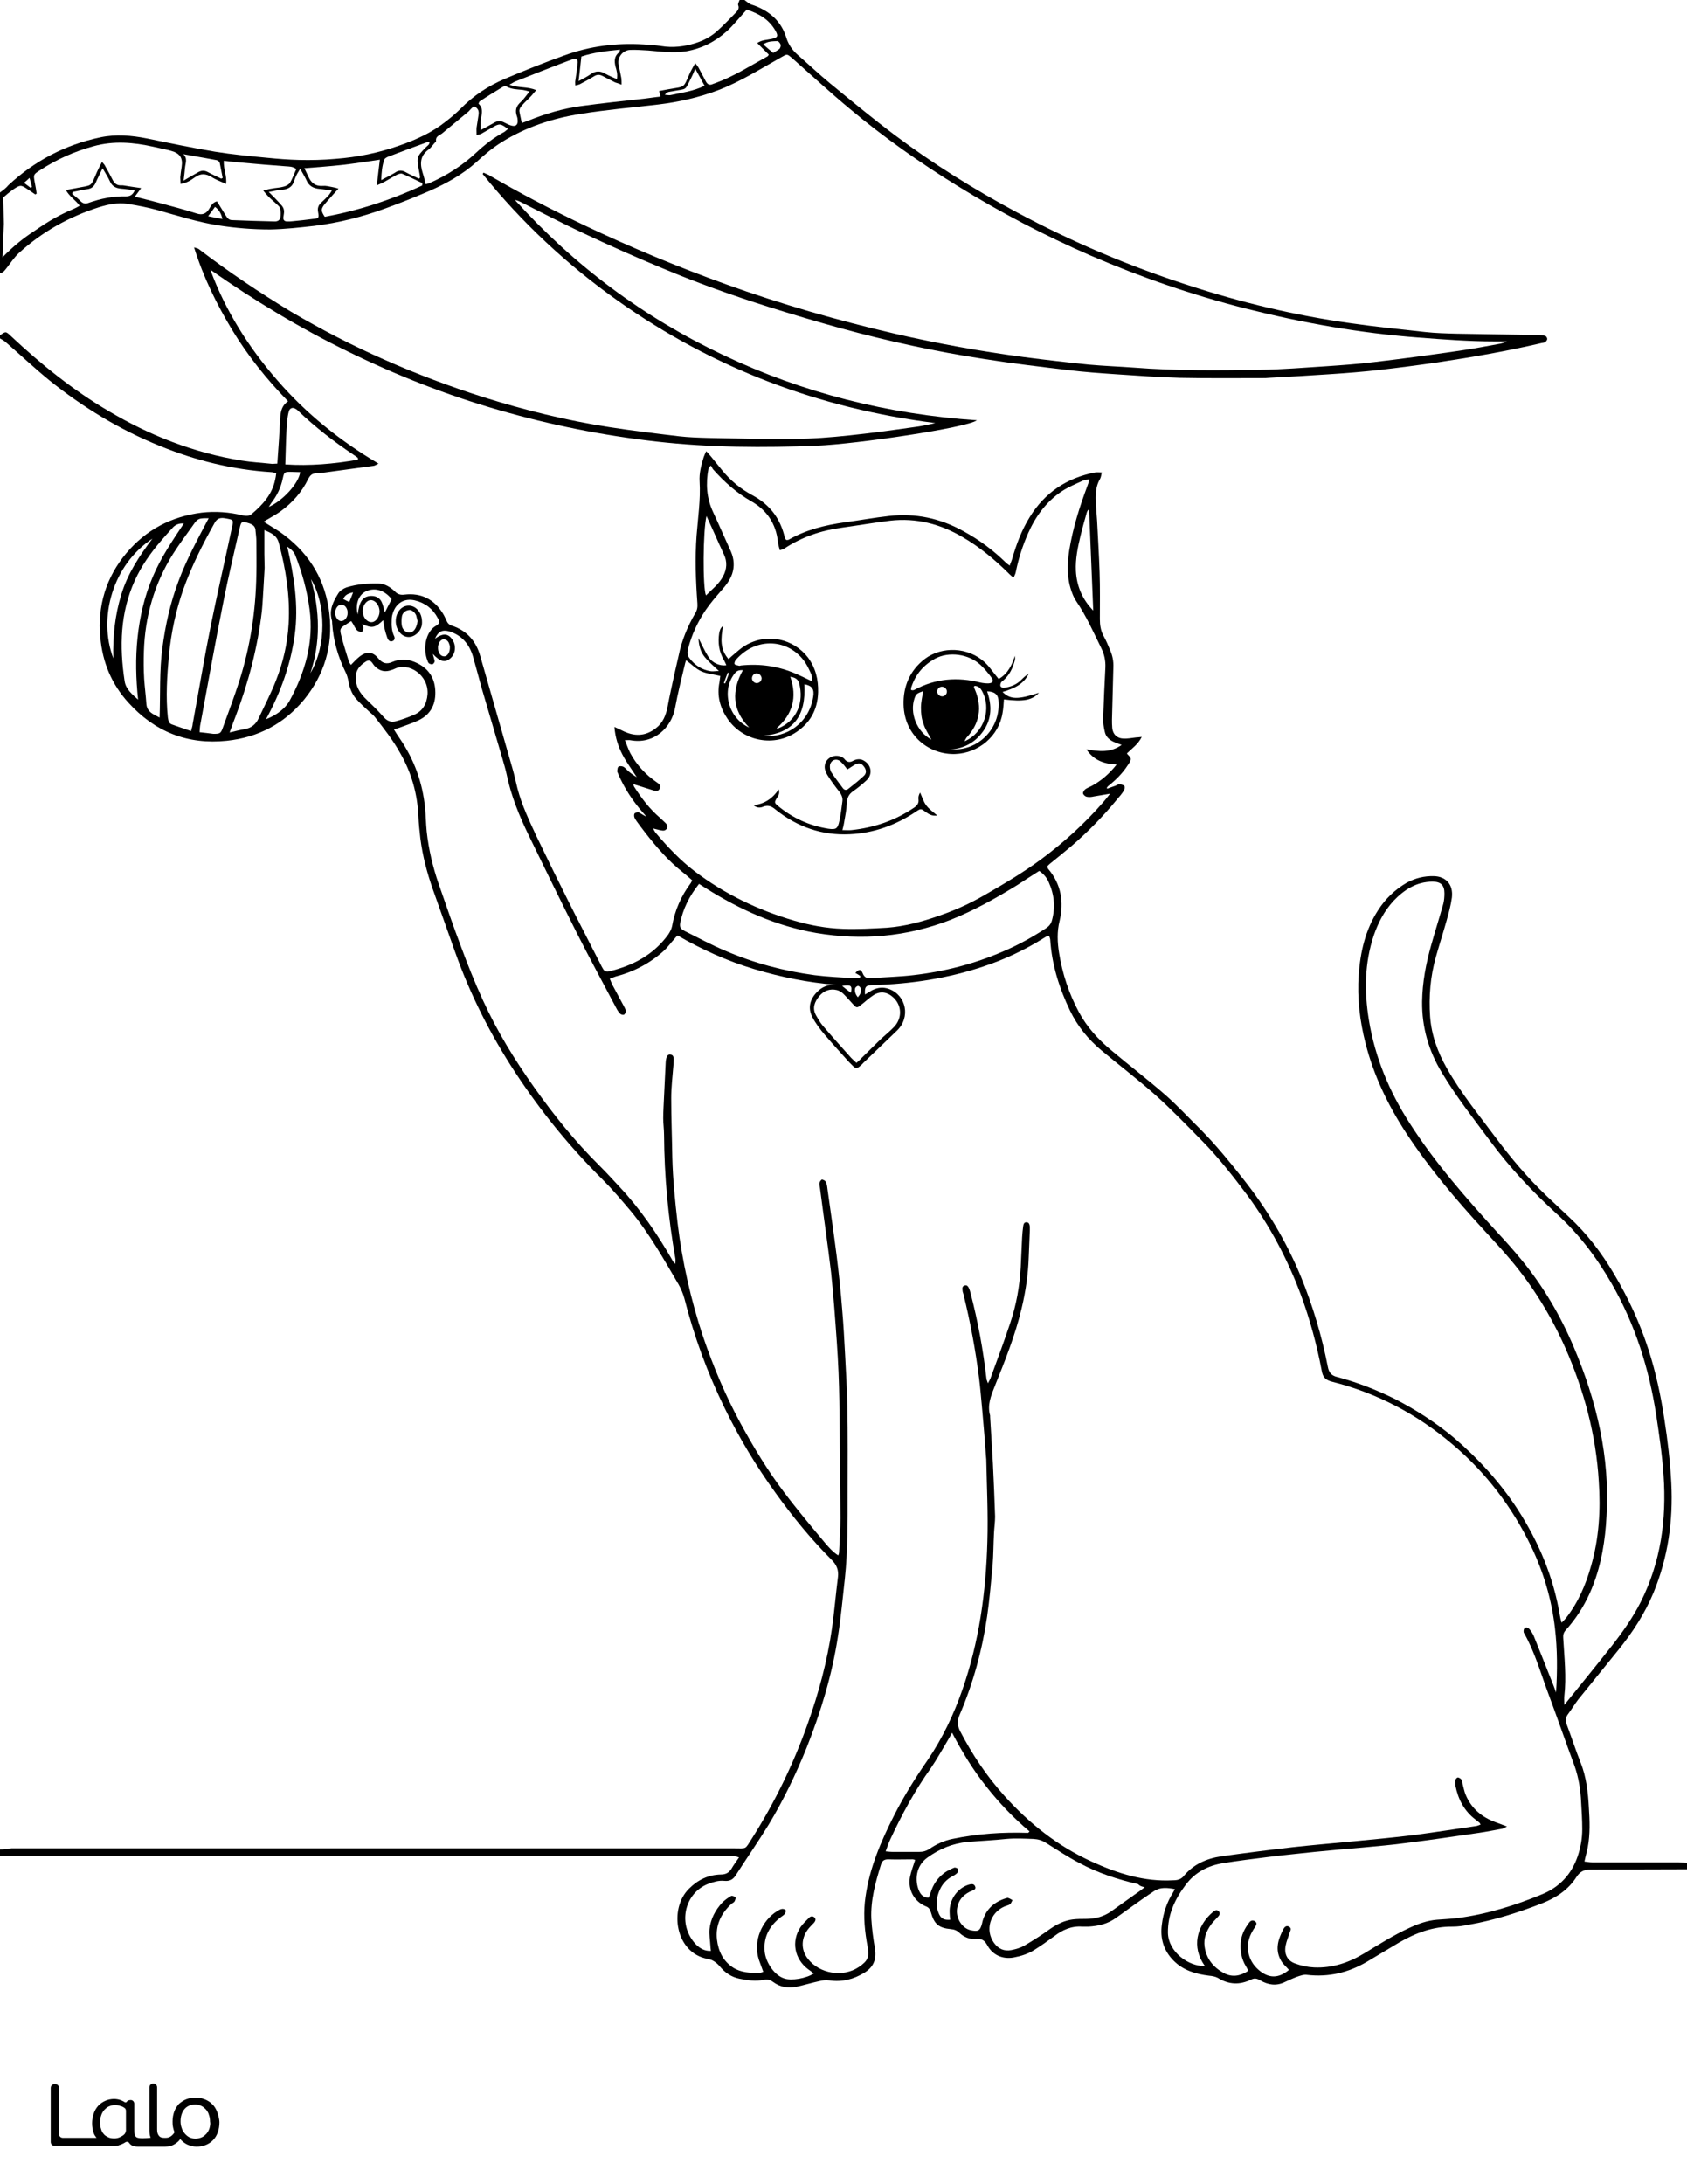<?xml version="1.0" encoding="utf-8"?>
<!-- Generator: Adobe Illustrator 26.1.0, SVG Export Plug-In . SVG Version: 6.00 Build 0)  -->
<svg version="1.1" id="Layer_1" data-layer="Layer_1" xmlns="http://www.w3.org/2000/svg" xmlns:xlink="http://www.w3.org/1999/xlink" x="0px" y="0px"
	 viewBox="0 0 612 792" style="enable-background:new 0 0 612 792;" xml:space="preserve">
<style type="text/css">
	.st0{fill:#FFFFFF;}
	.st1{fill:#010101;}
</style>
<g id="black">
	<rect x="0" width="612" height="792"/>
</g>
<g id="Color">
	<path class="st0" d="M0,670.6C0,488,0,305.3,0,122.7c0.7,0.4,1.4,0.8,2,1.3c5.3,4.6,10.4,9.4,15.9,13.9
		c12.2,9.8,25.5,17.9,40.1,23.8c13,5.3,26.4,8.6,40.4,9.5c0.5,0,1.1,0.2,1.8,0.4c-0.1,0.9-0.2,1.6-0.4,2.4c-1.1,5.3-4.5,9-8.5,12.4
		c-1,0.8-2,0.7-3.2,0.5c-4.9-1.2-9.9-1.6-15-1c-11,1.4-20.1,6.2-27.2,14.6c-7.4,8.8-10.6,19.1-9.5,30.7c0.8,9,4.1,16.9,10.2,23.6
		c9.5,10.5,21.4,15.3,35.7,13.8c11.3-1.2,20.7-6.1,28-14.9c7.4-9.1,10.5-19.5,9.2-31.1c-1.3-11.7-6.8-21.3-16.3-28.5
		c-2.3-1.8-4.9-3.2-7.5-4.9c0.5-0.3,0.9-0.7,1.4-0.9c1.6-1,3.2-1.8,4.7-2.9c4.3-3.1,7.7-7,10-11.7c0.7-1.4,1.5-2.1,3.1-2.1
		c1,0,2.1-0.2,3.1-0.3c5.9-0.8,11.7-1.6,17.6-2.4c0.5-0.1,0.9-0.4,1.7-0.8c-14-8.3-26.2-18.1-36.6-30.1
		C90.2,126,81.8,112.7,76.3,97.8c16,11.2,32.7,21.3,50.2,29.8c17.6,8.6,35.7,15.7,54.5,21.1c18.7,5.4,37.7,9.2,57.1,11.4
		c19.4,2.2,38.9,2.3,58.4,1.5c14.1-0.6,53.9-6.4,57.9-9.2c-32.4-2.2-63-9.9-91.9-23.6c-29-13.7-54.2-32.5-75.7-56.3
		c0.9,0.2,1.7,0.5,2.4,0.9c7.4,3.7,14.8,7.6,22.3,11.1c9.6,4.5,19.2,8.8,28.9,12.8c12.6,5.3,25.5,9.9,38.5,14
		c8.6,2.7,17.3,5.3,26,7.7c17.2,4.7,34.6,8.5,52.3,11.2c10.1,1.6,20.3,2.8,30.4,4c5.7,0.7,11.4,1.1,17.2,1.5
		c7.7,0.5,15.5,1.1,23.2,1.3c9.9,0.2,19.8,0.1,29.8,0.1c0.9,0,1.8,0,2.6-0.1c7.3-0.4,14.5-0.8,21.8-1.3c6.2-0.4,12.4-0.9,18.6-1.6
		c6.9-0.8,13.8-1.7,20.7-2.7c12.7-1.9,25.3-4.1,37.7-7c0.5-0.1,1-0.1,1.4-0.4c0.3-0.2,0.7-0.7,0.7-1.1c0-0.4-0.4-1-0.7-1.1
		c-0.7-0.2-1.4-0.2-2.1-0.3c-10.1-0.2-20.1-0.3-30.2-0.5c-3.8-0.1-7.5-0.2-11.2-0.6c-9.1-1-18.1-1.9-27.1-3.2
		c-20.1-2.8-39.7-7.5-59-13.8c-21.4-6.9-42.1-15.7-61.9-26.3c-15.5-8.3-30.5-17.6-44.6-28.2c-8-6-15.7-12.4-23.4-18.7
		c-4-3.3-7.8-6.9-11.7-10.3c-1.9-1.7-3.3-3.6-4.1-6.1c-1.8-6-6-9.7-11.7-11.8c-0.5-0.2-1.1-0.3-1.6-0.6c-0.8-0.5-1.5-1.1-2.3-1.7
		C383.8,0,497.9,0,612,0c0,225.1,0,450.3,0,675.4c-1.1,0-2.2-0.1-3.4-0.1c-10.3,0-20.6,0-31,0c-0.9,0-1.8-0.2-2.8-0.3
		c0.4-2,0.9-3.6,1.2-5.2c0.9-4.8,0.7-9.6,0.4-14.3c-0.3-5.6-0.9-11.1-3-16.4c-1.8-4.5-3.3-9.2-5-13.7c-0.5-1.4-0.5-2.6,0.4-3.8
		c1.3-1.7,2.4-3.6,3.7-5.3c4.8-6,9.7-11.9,14.5-17.9c5.2-6.4,9.7-13.3,12.9-21c5.2-12.7,7.1-25.9,6.4-39.6
		c-0.4-7.8-1.3-15.4-2.5-23.1c-1.3-8.6-3.1-17.1-5.8-25.4c-3.1-9.6-7.3-18.7-12.5-27.4c-4.5-7.6-9.8-14.6-16.3-20.6
		c-2.7-2.6-5.5-5.1-8.2-7.7c-6.8-6.5-12.8-13.6-18.4-21.1c-6.1-8.2-12.6-16.1-17.7-25.1c-3.3-5.8-5.6-12-6.1-18.8
		c-0.5-7.3,0.1-14.5,2.1-21.6c1.2-4.3,2.6-8.6,3.8-12.9c0.8-2.8,1.6-5.7,2-8.6c0.6-4.9-2.3-7.7-6.5-7.8c-3.5-0.1-6.8,0.7-9.9,2.4
		c-4.3,2.5-7.8,5.9-10.4,10c-4.6,7.1-6.4,15.1-7,23.4c-0.6,8.4,0.4,16.7,2.5,24.9c3,11.7,8.1,22.3,14.7,32.4
		c8.3,12.7,18.1,24.2,28.3,35.3c3.2,3.5,6.5,7,9.6,10.7c8.1,9.6,14.6,20.2,19.7,31.6c6.9,15.6,11.3,31.8,12.3,48.8
		c0.7,10.3,0.1,20.6-2.8,30.6c-1.9,6.8-4.7,13.3-9.1,18.9c-0.4,0.5-0.9,1-1.6,1.7c-0.3-1.1-0.5-1.8-0.6-2.5
		c-2.3-14-7.7-26.8-15.4-38.7c-6.4-9.8-14.3-18.4-23.2-26c-6.6-5.5-13.8-10.1-21.4-14c-6.7-3.3-13.6-6-20.8-7.9
		c-2.1-0.5-3-1.6-3.4-3.7c-2.2-11.3-5.5-22.3-9.9-33c-5.3-12.7-12.3-24.4-20.8-35.1c-4.8-6.1-9.8-12.2-15.3-17.8
		c-4.4-4.3-8.6-8.9-13.2-12.9c-6.3-5.5-13-10.6-19.4-16c-4.7-3.9-8.8-8.4-11.7-13.8c-3.6-6.7-6-13.9-7.2-21.5
		c-0.6-3.8-0.8-7.6,0.2-11.6c1.6-6.8,0.6-13.3-4.2-18.9c-0.1-0.2-0.2-0.4-0.3-0.8c0.3-0.4,0.7-0.8,1.1-1.1c2.6-2.1,5.2-4.2,7.8-6.4
		c5.9-5.1,11.4-10.7,16.4-16.8c0.9-1,1.8-2.1,2.5-3.2c0.3-0.4,0.4-1.4,0.2-1.7c-0.4-0.4-1.2-0.6-1.9-0.6c-0.4,0-0.9,0.3-1.3,0.5
		c-1,0.4-2.1,0.7-3.1,1.1c0-0.3-0.1-0.4,0-0.5c0.2-0.2,0.4-0.5,0.7-0.7c2.6-2.1,5-4.5,6.8-7.3c0.5-0.7,1.1-1.6,1.1-2.3
		c0-0.7-0.9-1.3-1.4-2c1.8-1.8,4-3.2,5.4-6c-1,0.1-1.5,0.2-2.1,0.2c-1.6,0.2-3.2,0.5-4.7,0.4c-2.2-0.1-3.7-1.6-3.9-3.8
		c-0.1-1-0.1-2.1-0.1-3.1c0.2-6.3,0.3-12.6,0.5-18.9c0.1-2.2-0.3-4.3-1.2-6.3c-0.7-1.7-1.4-3.4-2.3-5c-1.1-2-1.4-4-1.4-6.2
		c0-5.7,0.1-11.3-0.1-17c-0.2-6.2-0.6-12.4-0.9-18.6c-0.1-1.4-0.2-2.7-0.3-4.1c-0.2-3.8-0.7-7.7,1.4-11.2c0.3-0.6,0.4-1.3,0.6-2.3
		c-1,0-1.7-0.1-2.4,0c-10.3,2-18.3,7.3-23.8,16.3c-2.9,4.7-4.8,9.8-6.3,15c-0.2,0.8-0.6,1.5-0.9,2.5c-0.7-0.5-1.1-0.8-1.4-1.1
		c-4.6-4.5-9.7-8.3-15.4-11.4c-8.4-4.7-17.5-6.6-27-5.5c-5.4,0.6-10.8,1.6-16.1,2.3c-7.1,1-14,2.7-20.3,6.3
		c-0.2,0.1-0.6,0.1-0.8,0.1c-0.2-0.2-0.3-0.2-0.3-0.3c-0.1-0.2-0.2-0.4-0.3-0.6c-1.6-6.9-5.4-11.9-11.7-15.3
		c-4.3-2.3-8.1-5.4-11.2-9.3c-1.3-1.6-2.6-3.2-3.9-4.8c-0.5-0.6-1-1.1-1.7-1.9c-0.4,0.9-0.7,1.5-0.9,2.1c-0.9,2.9-1.7,5.9-1.5,8.9
		c0.4,6.6-0.6,13.1-1.1,19.6c-0.6,8.2-0.3,16.4,0.3,24.6c0.1,1.4-0.1,2.5-0.8,3.6c-2.8,4.8-4.9,9.9-6,15.3c-0.5,2.3-1.1,4.7-1.6,7
		c-0.8,3.8-1.7,7.6-2.4,11.5c-0.6,3.1-1.7,5.9-4.2,7.8c-3.9,3.1-8,3.1-12.3,0.9c-0.8-0.4-1.6-0.8-2.8-1.3c0.3,3.9,1.4,7.1,2.9,10
		c1.5,2.9,3.5,5.5,5.2,8.2c-1.2-0.7-2.3-1.5-3.3-2.4c-0.5-0.5-1-1.1-1.6-1.4c-0.5-0.2-1.3-0.3-1.7,0c-0.4,0.2-0.4,1-0.5,1.6
		c0,0.4,0.3,0.7,0.4,1.1c2.2,5.1,5.2,9.7,8.9,13.9c0.4,0.5,0.9,1,1.3,1.5c-1-0.4-1.8-1-2.7-1.5c-0.4-0.2-1.1,0-1.5,0.3
		c-0.3,0.2-0.3,0.9-0.2,1.3c0.1,0.5,0.5,1,0.8,1.5c1,1.4,2,2.7,3,4c4.1,5.3,8.5,10.4,13.8,14.6c1.2,0.9,2.3,2,3.4,2.9
		c-0.2,0.5-0.4,0.8-0.5,1c-3.5,4.7-5.8,9.9-6.8,15.7c-0.2,1-0.8,2.1-1.4,3c-5.3,7.3-12.7,11.2-21.3,13.3c-1.1,0.3-1.9,0-2.4-1
		c-0.3-0.5-0.6-1-0.8-1.5c-3.9-7.7-7.9-15.3-11.8-23.1c-3.8-7.6-7.6-15.3-11.3-23c-2.7-5.8-5.5-11.6-7.1-17.8
		c-0.6-2.4-1.1-4.8-1.8-7.2c-3.9-13.6-7.8-27.2-11.7-40.8c-1.5-5.3-4.8-9.1-10.2-10.9c-1-0.3-1.6-0.9-2-1.8
		c-0.4-0.9-0.8-1.8-1.3-2.6c-3.2-5.2-7.9-7.6-13.9-6.9c-1.5,0.2-2.6-0.1-3.6-1.2c-1.6-1.5-3.5-2.7-5.7-2.8c-4-0.1-8,0.2-11.8,1.4
		c-1.1,0.4-2.4,1.2-3,2.2c-1.8,2.9-3.4,6-2.3,9.7c0.1,0.3,0.1,0.6,0.1,1c0.4,6.3,2.1,12.2,4.9,17.9c0.5,1,0.8,2.1,1,3.2
		c0.4,2.3,1.2,4.5,2.7,6.3c1.5,1.7,3.2,3.2,4.8,4.7c0.7,0.7,1.5,1.2,2.1,2c3.3,4.2,6.6,8.4,9.2,13.1c4.1,7.1,6.2,14.7,6.6,22.8
		c0.1,2.7,0.4,5.4,0.7,8.1c0.8,6.3,2.4,12.4,4.5,18.4c2.7,7.6,5.4,15.2,8.1,22.8c5.5,15.5,12.9,30.1,21.9,43.8
		c9.2,14,19.7,26.9,31.6,38.7c3.6,3.6,6.9,7.5,10.2,11.4c6.8,8.2,12,17.5,17.4,26.7c0.9,1.6,1.6,3.3,2.1,5.1
		c3.5,13.7,8.3,26.8,14.5,39.5c5.3,10.9,11.5,21.2,18.6,31c6.2,8.6,12.8,16.7,20.3,24.2c1.8,1.8,2.6,3.7,2.3,6.2
		c-0.8,6.3-1.3,12.5-2.2,18.8c-1.7,11.8-4.8,23.3-8.8,34.5c-5.2,14.6-11.9,28.4-20.2,41.5c-2.7,4.2-1.7,3.6-6.6,3.6
		c-87.4,0-174.7,0-262.1,0C2.6,670.5,1.3,670.6,0,670.6z"/>
	<path class="st0" d="M612,677.8c0,38.1,0,76.1,0,114.2c-204,0-408,0-612,0c0-39.7,0-79.3,0-119c1.4,0,2.9,0,4.3,0
		c86.5,0,173.1,0,259.6,0c0.8,0,1.6,0,2.4,0c0.5,0,1,0.3,1.8,0.5c-1.1,1.6-2,2.8-2.8,4.2c-0.9,1.4-2.1,2-3.8,2
		c-4.5,0.1-8.3,1.9-11.5,5.1c-7.5,7.3-5,23.4,6.7,25.5c1.8,0.3,3.2,1.3,4.4,2.7c1.9,2.3,4.2,3.9,7.2,4.5c2.9,0.6,5.8,1,8.8,0.4
		c1.3-0.3,2.3,0,3.4,0.8c2.6,1.9,5.4,2.3,8.5,1.7c2.7-0.6,5.4-1.4,8.1-2c1.2-0.3,2.5-0.5,3.7-0.3c4.7,0.7,8.9-0.4,12.8-2.8
		c3.4-2.1,4.4-4.9,3.8-8.8c-0.6-3.5-1.1-7.1-1.3-10.7c-0.3-6.8,1.5-13.3,3.5-19.7c0.4-1.4,1.2-1.9,2.6-1.9c3,0.1,5.9,0,8.9,0
		c0.3,0,0.7,0.2,0.9,0.2c-0.7,2.2-1.5,4.2-1.9,6.3c-0.8,4.6,1.6,8.9,5.9,10.6c1,0.4,1.4,1.1,1.7,2.1c1.2,4.3,2.9,5.7,7.2,6.1
		c1.3,0.1,2.3,0.5,3.2,1.4c1.7,1.6,3.9,2.4,6.2,2.2c2.1-0.2,3,0.7,3.9,2.3c1.9,3.5,5.5,5.1,9.5,4.4c2.7-0.5,5.3-1.3,7.6-2.8
		c2.4-1.5,4.8-3.2,7.1-4.9c3-2.3,6.3-3.8,10.2-3.5c0.7,0,1.4,0,2.2,0c3.7-0.2,7.1-1,10.1-3.2c1.8-1.3,3.5-2.5,5.3-3.8
		c2.8-2,5.6-4,8.5-5.9c2.3-1.5,4.8-1.2,7.5-0.7c-0.3,0.6-0.5,1-0.7,1.3c-2.2,3.5-3.5,7.4-4,11.5c-0.7,5,0.6,9.5,4.3,13.2
		c3.5,3.5,8,4.8,12.8,5.4c1.1,0.1,2.3,0.3,3.2,0.8c4,2.5,8,2.6,12.1,0.6c1.2-0.6,2.1-0.4,3.3,0.3c2.7,1.6,5.7,2.1,8.7,0.7
		c1.5-0.7,3-1.4,4.6-2c1.2-0.4,2.5-0.9,3.7-0.7c7.8,0.9,14.9-0.8,21.6-4.7c3.9-2.3,7.8-4.7,11.7-7c6-3.5,12.4-5.9,19.5-5.8
		c2,0,4-0.3,5.9-0.7c9.1-1.6,17.9-4.4,26.4-7.7c5.1-2,9.6-4.9,12.6-9.6c1.3-2,2.8-2.7,5.1-2.7C588.5,677.9,600.2,677.8,612,677.8z"
		/>
	<path class="st0" d="M0,121.6c0-7.5,0-15,0-22.6c1.2,0,1.7-1,2.4-1.8c1.4-1.8,2.7-3.8,4.4-5.4C15.2,84.1,25,78.6,36,75.1
		c3.3-1,6.7-1.7,10.2-1.2c3.7,0.6,7.4,1.3,11,2.3c7.2,2,14.4,4.3,21.9,5.5c6.3,1,12.6,1.5,18.9,1.5c5.3-0.1,10.7-0.7,16-1.3
		c8.9-1.1,17.6-3.3,26-6.4c5.2-1.9,10.5-4,15.6-6.2c6.2-2.7,12.2-6,17.3-10.6c2.8-2.6,5.8-5.1,9-7.1c8.8-5.5,18.5-8.7,28.7-10.3
		c9.3-1.5,18.7-2.3,28.1-3.4c7.6-0.9,15-2.6,22.1-5.3c8-3.1,15.2-7.7,22.7-11.9c2.1-1.2,2-1.2,3.9,0.4c6.9,6.1,13.6,12.3,20.7,18.2
		c12.4,10.4,25.6,19.7,39.4,28.2c15.4,9.5,31.4,17.9,48,25.1c18.3,7.9,37.1,14.4,56.5,19.3c20.6,5.2,41.4,8.9,62.6,10.5
		c9.2,0.7,18.3,1.4,27.5,1.4c1.5,0,3,0,4.5,0c-0.7,0.4-1.4,0.6-2.2,0.8c-5,0.9-10.1,1.9-15.1,2.6c-10.3,1.5-20.6,2.9-30.9,4.1
		c-5.7,0.7-11.4,1.1-17.2,1.5c-8,0.5-16.1,1.2-24.2,1.3c-15.2,0.2-30.4,0.4-45.6-0.8c-5.5-0.4-11-0.6-16.5-1.1
		c-7.8-0.8-15.6-1.7-23.3-2.7c-15.8-2.1-31.4-4.9-47-8.5c-20.7-4.8-41.2-10.7-61.2-17.9c-17.5-6.3-34.6-13.4-51.4-21.4
		c-11.8-5.6-23.5-11.7-34.8-18.3c-0.6-0.3-1.2-0.5-1.8-0.8c-0.1,0.2-0.2,0.3-0.3,0.5c14.2,17.6,30.6,32.9,49.1,46
		c34.6,24.5,73,39,115.1,44.3c-2.6,0.6-5.3,1.2-7.9,1.5c-7.8,1.1-15.7,2.2-23.5,3c-6.6,0.7-13.2,1.2-19.8,1.3
		c-10.4,0.1-20.8-0.2-31.2-0.4c-3.5-0.1-7-0.2-10.5-0.6c-8.4-1-16.8-2-25.2-3.3c-15.6-2.4-30.9-6.2-45.9-10.9
		c-12.2-3.9-24.2-8.4-35.9-13.6c-11.6-5.1-22.8-10.9-33.7-17.3C94,106,82.8,98.5,72.1,90.3c-0.3-0.2-0.8-0.3-1.7-0.6
		c3.4,10.9,8.2,20.6,13.8,29.9c5.7,9.4,12.5,17.9,20.3,25.9c-2.1,1.4-2.6,3.4-2.8,5.4c-0.2,2.9-0.3,5.7-0.5,8.6
		c-0.2,2.8-0.4,5.7-0.6,8.6c-0.8,0-1.3,0.1-1.8,0.1c-3.7-0.4-7.5-0.6-11.2-1.2c-17.3-2.8-33.3-9.1-48.3-18
		c-12.9-7.6-24.4-16.9-35.3-27.1C2.1,120.1,2.1,120.1,0,121.6z"/>
	<path class="st0" d="M0,69.8C0,46.5,0,23.3,0,0c89.4,0,178.9,0,268.3,0c-0.2,0.6-0.7,1.4-0.5,1.9c0.4,1,0,1.7-0.6,2.4
		c-2.4,2.4-4.7,4.9-7.3,7.2c-2.2,1.9-4.7,3.2-7.5,4.1c-4.1,1.3-8.3,1.8-12.5,1.1c-2.1-0.3-4.3-0.5-6.4-0.6c-9.9-0.6-19.5,0.6-28.8,4
		c-7.3,2.6-14.5,5.5-21.6,8.5c-6.1,2.6-11.5,6.2-16.1,10.9c-1.6,1.6-3.4,3.1-5.2,4.5c-5,4-10.7,6.6-16.7,8.7
		c-7.6,2.7-15.4,4.3-23.4,4.9c-4.4,0.4-8.8,0.5-13.2,0.4c-3.9-0.1-7.8-0.4-11.7-0.8c-6.3-0.6-12.6-1.2-18.8-2.2
		c-8.3-1.4-16.5-3.1-24.7-4.8c-5.6-1.1-11.2-1.6-16.9-0.4c-12.8,2.7-23.8,8.5-33.3,17.3C2.2,68.2,1.1,69,0,69.8z"/>
	<path class="st0" d="M157,237.1c2.7,2.9,4.5,3.3,6.4,1.6c2-1.7,2.2-5,0.4-7.2c-1.5-1.9-3.4-1.8-6,0.1c1.2-2.7,2.7-3.4,5.4-2.6
		c4.5,1.5,7.1,4.7,8.4,9.1c1.1,3.8,2.1,7.7,3.2,11.6c2.5,8.5,5,17,7.5,25.5c0.5,1.8,1.1,3.7,1.5,5.6c1.6,7.8,4.6,15.1,8.1,22.3
		c5.7,11.7,11.4,23.4,17.3,35.1c4.6,9.1,9.5,18.1,14.3,27.2c0.4,0.8,0.9,1.6,1.5,2.2c0.3,0.3,1.1,0.5,1.4,0.3
		c0.4-0.2,0.6-0.9,0.6-1.4c-0.1-0.6-0.4-1.2-0.7-1.7c-1.4-2.6-2.8-5.2-4.2-7.8c-0.3-0.6-0.5-1.3-0.9-2.1c0.8-0.3,1.5-0.6,2.1-0.8
		c6.6-1.7,12.5-4.8,17.6-9.4c1.4-1.3,2.5-2.9,3.8-4.3c0.3-0.4,0.6-0.7,1.1-1.2c8.8,5.1,18.1,9.3,27.8,12.2
		c9.7,2.9,19.5,4.9,29.7,5.7c-2.8-0.2-5.1,0.7-7,2.7c-2.5,2.6-3.3,5.7-1.6,9c1.2,2.3,2.8,4.4,4.5,6.4c2.9,3.4,5.9,6.7,8.9,10
		c0.5,0.5,1,1,1.5,1.5c0.7,0.7,1.4,0.7,2.1,0.1c0.5-0.4,1-0.8,1.4-1.3c4.1-3.9,8.2-7.9,12.3-11.8c5-4.8,3.4-12.8-2.9-15.1
		c-2.2-0.8-4.2-0.5-6.2,0.5c-0.8,0.5-1.6,1-2.5,1.5c-0.2-2.9,0.3-3.4,3-3.4c13.6-0.4,26.9-2.4,39.8-6.7c7.9-2.6,15.3-6.1,22.3-10.5
		c0.3-0.2,0.7-0.4,1-0.6c0.1-0.1,0.3-0.1,0.7-0.1c0.1,0.5,0.4,1,0.4,1.5c0.6,9.1,3.3,17.6,7.2,25.7c2.7,5.6,6.6,10.4,11.4,14.4
		c6.5,5.4,13.3,10.6,19.6,16.2c5.9,5.3,11.4,11,16.9,16.6c6,6.1,11.3,12.9,16.4,19.7c8.1,11,14.5,23,19.3,35.8
		c3.4,9.1,5.9,18.4,7.7,27.9c0.4,2.3,1.4,3.3,3.7,3.9c16.3,4.1,30.9,11.8,43.7,22.7c12.2,10.3,21.7,22.8,28.6,37.1
		c4.5,9.4,7.4,19.2,8.6,29.6c0.9,7.7,0.9,15.5,0.4,23.3c-0.6-1.6-1.1-3.1-1.8-4.7c-2.1-5.3-4.2-10.6-6.3-15.8
		c-0.4-0.9-0.9-1.7-1.5-2.4c-0.5-0.6-1.3-1-1.9-0.3c-0.3,0.3-0.4,1.3-0.1,1.7c4,7,6.1,14.8,8.9,22.2c3.2,8.6,6.2,17.3,9.4,25.9
		c1.5,4.3,2.2,8.7,2.4,13.2c0.2,3.3,0.4,6.5,0.4,9.8c0,3.4-0.6,6.7-1.7,9.9c-2.2,6.4-6.5,11-12.7,13.6c-9.9,4.1-20.1,7.3-30.9,8.7
		c-2.5,0.3-4.9,0.4-7.4,0.6c-3.6,0.3-6.9,1.5-10.1,3c-5.7,2.6-11,6-16.3,9.2c-5.6,3.4-11.6,5.4-18.2,5.1c-2.3-0.1-4.6-0.6-6.8-1.4
		c-2.9-1-4.1-3.5-3.5-6.5c0.3-1.6,1-3.2,1.5-4.8c0.3-0.8,0.7-1.6-0.3-2.1c-0.9-0.5-1.6,0.1-2,0.9c-1.9,3.6-3.1,7.3-1,11.2
		c0.7,1.4,2,2.4,3,3.6c-3.7,3.1-7.3,3.2-11,0c-4.2-3.6-5.1-9.3-2.2-14.1c0.3-0.6,0.7-1.1,1-1.6c0.4-0.7,0.7-1.4-0.1-1.9
		c-0.8-0.6-1.6-0.3-2.1,0.4c-1.7,2.2-2.9,4.6-3.1,7.4c-0.2,3,0.3,5.9,1.9,8.5c0.2,0.3,0.4,0.7,0.6,1.1c0.1,0.1,0,0.3,0,0.7
		c-2.7,1.7-5.6,2.3-8.7,0.6c-3.8-2.1-6.3-5.2-6.9-9.6c-0.4-2.9,0.6-5.5,2.3-7.9c0.7-1,1.6-1.8,2.4-2.7c0.6-0.6,1.1-1.3,0.5-2.1
		c-0.8-0.9-1.6-0.3-2.3,0.3c-4.7,4-7.8,11-3.7,18.1c0.3,0.5,0.6,0.9,0.9,1.4c-5.8,0.2-13.2-5-13.4-12c-0.1-6.7,2.5-12.2,6.4-17.4
		c3.4-4.6,8.1-7,13.5-7.9c5.6-0.9,11.2-1.6,16.9-2.3c5.5-0.7,11-1.2,16.4-1.8c5.9-0.6,11.8-1.1,17.7-1.6c5.1-0.5,10.2-0.9,15.3-1.6
		c8.9-1.1,17.7-2.4,26.6-3.7c2.8-0.4,5.7-1,8.5-1.5c0.4-0.1,0.8-0.4,1.7-0.8c-1.6-0.6-2.8-1.1-4-1.5c-5-1.8-8.8-4.9-10.9-9.8
		c-0.6-1.3-0.8-2.7-1.2-4.1c-0.1-0.5-0.1-1.2-0.4-1.6c-0.3-0.4-0.8-0.7-1.3-0.8c-0.3,0-0.8,0.5-0.9,0.9c-0.1,0.7-0.1,1.4,0,2.1
		c1,5,3.2,9.2,7.3,12.3c0.5,0.4,1,0.8,1.5,1.2c0.1,0.1,0.1,0.3,0.3,0.6c-0.5,0.2-1,0.4-1.4,0.5c-7.6,1.1-15.2,2.3-22.8,3.3
		c-7.4,0.9-14.8,1.6-22.2,2.3c-7.2,0.7-14.5,1.3-21.7,2.1c-8.7,1-17.3,2.1-25.9,3.3c-5.4,0.8-10.2,2.9-13.7,7.2
		c-1,1.2-2.3,1.5-3.8,1.5c-10.5,0.6-20.2-2.5-29.6-6.8c-12.3-5.6-22.6-13.8-31.6-23.8c-6.4-7.1-11.7-15-16.1-23.5
		c-1-2-1.1-3.7-0.2-5.8c4.9-11.4,8.2-23.4,10-35.7c0.9-6.2,1.4-12.4,2-18.6c0.3-3.9,0.3-7.8,0.5-11.7c0.1-2,0.4-4,0.4-6
		c-0.2-6.5-0.5-12.9-0.8-19.4c-0.3-5.6-0.7-11.2-1-16.7c0-0.2,0-0.3,0-0.5c-1.1-3.8,0.3-7.2,1.7-10.7c3.7-9.2,7.4-18.4,9.7-28.1
		c1.5-6.2,2.4-12.4,2.6-18.7c0.1-3.2,0.3-6.4,0.4-9.6c0-0.5,0-1,0-1.4c-0.1-0.7-0.2-1.5-1.1-1.6c-0.9-0.1-1.2,0.6-1.3,1.4
		c-0.2,1.3-0.3,2.7-0.4,4.1c-0.2,3.6-0.3,7.2-0.5,10.8c-0.4,6.9-1.6,13.7-3.8,20.2c-2.2,6.6-4.6,13.1-7,19.6
		c-0.2,0.7-0.6,1.3-1.1,2.3c-0.2-0.7-0.4-1.1-0.5-1.4c-1.2-10.6-3.1-21-5.8-31.3c-0.1-0.5-0.3-1.1-0.5-1.6c-0.3-0.7-0.7-1.4-1.5-1.2
		c-1.1,0.2-1,1.1-0.9,1.9c0,0.4,0.2,0.8,0.3,1.2c2.5,10.1,4.4,20.3,5.7,30.6c0.5,4,0.8,8.1,1.2,12.2c0.5,5.3,0.9,10.7,1.3,16
		c0,0.4,0.1,0.8,0.1,1.2c0.2,9.9,0.7,19.8,0.4,29.7c-0.5,18.4-3,36.5-9.1,53.9c-3.1,8.9-7.2,17.5-12.5,25.3
		c-4.5,6.5-8.7,13.2-12.3,20.3c-4.7,9.3-8.8,18.8-10.3,29.3c-0.8,5.4-0.5,10.8,0.4,16.2c0.1,0.6,0.2,1.1,0.3,1.7
		c0.8,4,0.2,5.4-3.2,7.7c-5.7,3.8-14.2,2.4-18.4-3c-2.7-3.4-2.5-7.8,0.4-11.2c0.6-0.7,1.2-1.3,1.8-1.9c0.5-0.6,0.8-1.3,0.2-1.9
		c-0.6-0.6-1.4-0.5-1.9,0c-1.1,1.1-2.3,2.2-3.2,3.5c-3.4,5.1-2.2,11.5,2.7,15.2c0.7,0.5,1.4,1,2.1,1.6c-2.7,1.8-8.1,2.7-10.7,1.8
		c-3.5-1.1-6.7-5.7-7.1-9.8c-0.5-5.3,1.8-9.3,5.8-12.4c0.5-0.4,1.1-0.7,1.5-1.2c0.3-0.4,0.5-1.1,0.3-1.4c-0.2-0.3-1-0.5-1.4-0.4
		c-0.6,0.1-1.2,0.5-1.7,0.8c-5.5,3.4-8.8,10.8-6.6,17.6c0.5,1.4,1,2.8,1.6,4.4c-0.6,0.2-1.1,0.4-1.6,0.4c-3.2,0-6.4-0.1-9.3-1.9
		c-3.7-2.4-5.4-6-5.9-10.2c-0.6-5.3,1.5-9.5,5.3-13c0.4-0.3,0.9-0.5,1.1-0.9c0.2-0.4,0.5-1.3,0.3-1.4c-0.4-0.4-1.2-0.7-1.6-0.5
		c-1.2,0.7-2.3,1.5-3.2,2.4c-2.5,2.7-4.2,5.9-4.6,9.6c-0.2,1.9,0.2,4,0.3,5.9c0,0.6,0.1,1.2,0.2,2c-2.3,0.1-3.9-0.9-5.3-2.2
		c-7-7.2-4.4-18.7,4.3-22.1c1.9-0.7,3.8-1.3,5.8-1.1c1.9,0.2,3.2-0.4,4.2-2c3.9-6.1,8.1-12.1,11.9-18.3c5.4-8.9,9.9-18.3,13.8-27.9
		c5.2-13.1,9.3-26.6,11.4-40.5c1.1-6.9,1.7-13.9,2.5-20.9c1.1-10.4,1-20.7,1-31.1c0-10.5,0.1-21-0.1-31.4
		c-0.1-6.1-0.5-12.3-0.8-18.4c-0.3-5.7-0.6-11.3-1.1-17c-0.5-6.4-1.2-12.9-2-19.3c-1-8-2.2-16-3.3-24c-0.1-0.9-0.2-1.8-0.6-2.6
		c-0.2-0.5-0.9-0.8-1.4-0.9c-0.2,0-0.8,0.7-0.9,1.2c-0.1,0.7,0.1,1.4,0.2,2.1c1.3,10.1,2.8,20.3,4,30.4c0.9,8.5,1.5,17,2.1,25.5
		c0.5,7.1,0.8,14.2,0.9,21.3c0.2,14.1,0.3,28.1,0.4,42.2c0,4.1-0.3,8.3-0.5,12.5c0,0.3-0.1,0.6-0.3,1.1c-1.9-1.2-3.3-2.8-4.6-4.3
		c-5.2-6.2-10.4-12.4-15.2-18.8c-5.9-7.8-10.9-16.1-15.6-24.7c-5.5-10.1-9.9-20.6-13.6-31.4c-4.5-13.5-7.6-27.3-9.3-41.4
		c-0.9-7.9-1.7-15.7-1.9-23.6c-0.1-7.2-0.4-14.4-0.4-21.6c0-4,0.5-8,0.8-11.9c0-0.7,0.1-1.4,0.1-2.2c0-0.8-0.2-1.7-1.3-1.7
		c-0.9-0.1-1.2,0.7-1.4,1.4c-0.1,0.5-0.2,0.9-0.2,1.4c-0.2,4.1-0.4,8.3-0.6,12.4c-0.1,2.6-0.3,5.3-0.3,7.9c0,2,0.3,4,0.3,6
		c0.1,15.1,1.5,30,4.1,44.8c0.1,0.6,0.1,1.2-0.1,2c-0.3-0.4-0.7-0.7-0.9-1.2c-5.5-9.6-11.7-18.7-19.3-26.8c-2.4-2.6-4.8-5.2-7.3-7.7
		c-8.8-8.7-16.5-18.3-23.6-28.3c-7.1-10-13.5-20.4-18.6-31.6c-2.9-6.3-5.5-12.8-7.9-19.3c-2.9-7.6-5.5-15.3-8.2-23
		c-2.1-6.1-3.6-12.4-4.3-18.9c-0.3-2.9-0.3-5.7-0.6-8.6c-0.9-9.1-3.9-17.4-9.1-25c-0.7-1-1.4-2.1-2.2-3.4c0.9-0.3,1.6-0.5,2.2-0.7
		c2.3-0.9,4.7-1.6,6.9-2.7c4.5-2.2,6.2-6.1,5.9-10.9c-0.3-4.9-2.9-8.3-7.6-10.2c-2.7-1.1-5.3-1.1-7.9,0c-2.2,1-3.7,0.5-5.2-1.3
		c-2-2.5-4.3-2.6-6.9-0.5c-1,0.8-1.9,1.8-3,2.9c-0.3-0.5-0.6-0.8-0.7-1.1c-1-3.3-2.1-6.6-2.9-9.9c-0.5-2.1-0.2-2.4,1.7-3.6
		c0.6-0.4,1.2-0.8,2-1.3c0.5,0.7,0.9,1.4,1.3,2.2c0.3,0.5,0.6,1,1,1.3c0.5,0.3,1.3,0.6,1.6,0.4c0.4-0.2,0.5-1,0.5-1.6
		c0-0.3-0.3-0.7-0.4-1.2c3.6,1.6,4.6,1.4,7.6-1.4c0.2,1.1,0.3,2.1,0.5,3c0.3,1.2,0.6,2.3,1,3.4c0.3,0.8,0.9,1.5,1.8,1.2
		c1-0.3,1-1.3,0.6-2c-0.8-1.8-0.9-3.7-0.8-5.7c0-0.8,0.1-1.6,0.4-2.4c1.1-3.7,4.2-5.6,8-4.7c3.7,0.9,6.5,3,8.3,6.4
		c0.8,1.4,0.7,2-0.6,2.8c-3.8,2.1-4.9,8.3-3.1,12.7c0.1,0.4,0.3,0.8,0.6,1c0.4,0.2,1,0.4,1.3,0.2c0.3-0.1,0.7-0.7,0.7-1.1
		C157.5,239,157.3,238.1,157,237.1z M153.1,225.7c0-1.9-0.5-3.3-1.5-4.5c-1.9-2.2-5.1-2.1-6.8,0.2c-1.7,2.2-1.6,5.7,0.1,7.8
		c1.7,2.2,4.4,2.4,6.5,0.4C152.6,228.5,153.1,227.1,153.1,225.7z"/>
	<path class="st0" d="M236.9,300.4c1.4,0.3,2.2,0.6,3,0.7c0.8,0.2,1.6,0.1,2.1-0.8c0.4-0.8-0.1-1.4-0.6-1.9
		c-0.6-0.6-1.3-1.2-1.9-1.8c-3.8-3.2-6.8-7.2-9.5-11.4c-0.1-0.2-0.1-0.4-0.3-0.9c0.7,0.2,1.1,0.4,1.6,0.5c1.9,0.6,3.8,1.2,5.7,1.8
		c0.9,0.3,2,0.4,2.4-0.8c0.4-1.1-0.4-1.6-1.1-2.1c-4.1-2.8-7.4-6.4-9.7-10.7c-0.7-1.4-1.2-2.9-1.9-4.6c1,0,1.5-0.1,2,0
		c8.6,1.6,14.9-4.6,16.2-11.7c1-5.5,2.4-10.9,3.7-16.4c0.1-0.3,0.2-0.6,0.3-0.9c1.9,1.4,3.5,3.1,5.5,4c2,0.9,4.4,1.1,6.9,1.7
		c-0.1,0.6-0.2,1.5-0.3,2.3c-1,4.8,0.2,9.2,2.9,13.2c5.4,7.9,16.1,10.3,24.3,5.3c5.5-3.4,8.4-8.3,8.6-14.9c0.1-4.6-0.9-8.8-3.7-12.6
		c-5.2-6.7-14.7-9.1-22.8-4.3c-1.5,0.9-2.8,2.1-4.1,3.2c-0.6,0.5-1.2,1-1.9,1.7c-3.2-3.6-2.8-7.6-2-12c-1.1,0.8-1.2,1.8-1.4,2.6
		c-0.5,3.4-0.1,6.7,1.7,9.7c0.3,0.6,0.6,1.2,0.9,1.9c-2.3,0.4-5.1-0.8-6.5-3c-1.3-2-2.3-4.3-3.6-6.8c0.1,2.8,0.8,5.1,2.3,6.9
		c1.4,1.7,3.2,3.2,5.1,5c-1,0-2,0.2-2.9,0.1c-3.3-0.5-5.9-2.2-7.9-4.9c-0.7-1-0.7-2-0.4-3.2c1.3-5.1,3.5-9.8,6.4-14.1
		c1.7-2.5,3.7-4.8,5.7-7.1c1.6-1.8,3.1-3.7,3.9-6c0.9-2.7,0.7-5.4-0.4-8c-2.2-4.8-4.3-9.7-6.5-14.4c-2.4-5.1-2.7-10.3-1.7-15.7
		c0-0.2,0.2-0.4,0.3-0.6c0-0.1,0.1-0.1,0.6-0.6c0.3,0.5,0.5,1,0.8,1.4c4.1,4.6,8.6,8.6,13.9,11.6c5.6,3.2,8.9,8.1,9.6,14.6
		c0.1,1,0.4,2,0.7,3.1c0.7-0.2,1.2-0.3,1.5-0.5c6.4-4.3,13.6-6.7,21.2-7.7c5.8-0.8,11.5-1.8,17.3-2.5c9.5-1.1,18.3,1.2,26.4,6
		c6,3.5,11.3,7.9,16.2,12.7c0.5,0.5,1,1,1.6,1.5c0.1,0.1,0.3,0.1,0.7,0.3c0.2-0.6,0.6-1.2,0.7-1.9c1-4.9,2.5-9.6,4.5-14.1
		c2.7-6.1,6.6-11.4,12.1-15.1c2.4-1.6,5.1-2.7,7.7-3.9c0.6-0.3,1.3-0.3,2.4-0.5c-0.3,1.2-0.5,1.9-0.8,2.6
		c-2.8,7.5-5.2,15.1-6.5,23.1c-0.8,5.2-0.9,10.4,1,15.4c0.4,1.1,0.9,2.2,1.6,3.2c3.6,5.3,6.2,11.2,9,16.9c1.1,2.2,1.6,4.5,1.5,7
		c-0.3,6.1-0.6,12.1-0.8,18.2c-0.1,1.7,0.2,3.5,0.6,5.2c0.4,1.9,1.9,3.1,3.7,3.8c0.7,0.3,1.4,0.5,2.4,0.9c-4,2.9-8.2,2.4-12.8,1.6
		c2.8,4.1,6.5,5.3,11,5.5c-2.7,3.4-5.6,5.9-9.1,7.8c-0.8,0.4-1.6,0.7-2.3,1.2c-0.4,0.3-0.9,1.1-0.8,1.5c0.1,0.5,0.8,1.1,1.3,1.2
		c0.8,0.2,1.8,0.1,2.6-0.1c1.8-0.3,3.6-0.6,5.9-1c-1,1.3-1.7,2.2-2.5,3.1c-6.7,7.7-14.2,14.5-22.4,20.6c-6.6,4.9-13.6,9-20.7,13.1
		c-5.2,3-10.7,5.5-16.3,7.4c-6.2,2.2-12.5,3.9-19.1,4.4c-5.3,0.3-10.7,0.6-16,0.4c-6-0.2-11.9-1.3-17.7-3
		c-13-3.8-25.1-9.6-35.9-17.8c-5.4-4.1-10-9-14.3-14.1C237.6,301.7,237.4,301.2,236.9,300.4z M362.3,246.2c-0.5-0.6-0.9-1.1-1.3-1.6
		c-1.2-1.5-2.3-3.1-3.7-4.4c-6-5.6-15.6-6-21.9-1.2c-5.4,4.2-7.8,10-7.6,16.6c0.3,11.3,9.4,18.1,18.7,17.8
		c8.5-0.3,15.9-6.5,17.2-14.9c0.3-1.6,0.4-3.3,0.5-4.9c7,0.9,10.3,0.3,12.7-2.4c-7.6,2.5-10.4,2.5-13.2-0.3c4-1.2,7.7-2.7,9.5-6.7
		c-1,0.7-1.9,1.5-2.8,2.4c-1.7,1.7-3.9,2.5-6.2,2.8c-0.4,0.1-1-0.2-1.2-0.5c-0.2-0.3-0.1-0.9,0.1-1.3c0.1-0.3,0.5-0.6,0.8-0.8
		c2.3-2,3.6-4.6,4.3-7.6c0.1-0.4,0-0.9,0-1.4C367.1,241,365.8,244.2,362.3,246.2z M273.4,292c1.2,1,2.4,1,3.5,0.5
		c1.8-0.7,3.1-0.1,4.5,1.1c7.9,6.3,16.9,9.4,26.9,8.9c8.7-0.4,16.7-3.3,24-8.2c1.8-1.2,1.8-1.1,3.5,0.1c1.1,0.8,2.3,1.6,4.2,1.3
		c-1.5-1.3-3-2.3-4-3.7c-1-1.3-1.5-3.1-2.2-4.6c-0.5,0.8-0.7,1.6-0.6,2.4c0.2,1.4-0.4,2.2-1.5,3c-6.9,4.7-14.5,7.3-22.8,8.2
		c-1,0.1-2,0-3.3,0c0.3-1.1,0.5-1.9,0.6-2.6c0.4-2.4,0.9-4.7,1-7.1c0.1-2,0.7-3.3,2.3-4.4c1.7-1.2,3.3-2.5,4.8-3.9
		c2.3-2.1,1.9-5.4-0.6-7c-1.3-0.9-2.7-0.9-4.1-0.2c-1.2,0.7-2.2,0.7-3.2-0.5c-0.1-0.2-0.3-0.3-0.5-0.5c-2.6-1.8-6.5-0.2-6.7,3
		c-0.1,1.1,0.4,2.4,1,3.3c1.3,2.1,2.8,4.1,4.3,6c0.8,1.1,1.3,2.2,1.1,3.5c-0.3,2.4-0.6,4.8-1.1,7.1c-0.6,2.8-1.2,3.2-4,2.8
		c-6.9-1.1-13-3.9-18.3-8.3c-1.3-1.1-1.3-1.3-0.4-2.8c0.5-0.8,1.2-1.6,0.7-3.2C280.2,289.7,277.2,291.5,273.4,292z"/>
	<path class="st0" d="M567.5,618.2c0-1.3-0.1-2.3,0-3.2c0.8-7,0-14-0.4-21c-0.1-1.1,0.1-2,0.9-2.9c7.3-8.1,11.3-17.7,13.3-28.3
		c0.8-4.3,1.3-8.7,1.5-13.1c1.3-21.4-3.6-41.7-11.9-61.3c-4.8-11.3-11-21.9-18.8-31.4c-2.8-3.4-5.7-6.7-8.7-9.9
		c-11.5-12.6-22.7-25.3-32-39.8c-7.4-11.5-12.6-23.9-14.8-37.4c-1.7-10.4-1.6-20.7,1.8-30.8c1.6-4.6,3.8-8.8,7.1-12.4
		c3.8-4,8.3-7,14.2-7c3,0,4.3,1.3,4.3,4.2c0,1.3-0.1,2.6-0.4,3.8c-1.4,5-3,10-4.4,15c-1.9,6.7-3.2,13.5-3.3,20.5
		c-0.1,9.3,2.4,17.9,7.2,25.8c5.2,8.7,11.5,16.7,17.6,24.9c7.1,9.6,15.3,18.3,24.1,26.3c8.1,7.4,14.5,15.9,19.9,25.3
		c8.5,14.8,13.5,30.7,16.1,47.4c1.1,7.3,2.2,14.7,2.7,22.1c1.1,16-1,31.4-8.3,45.9c-2.9,5.7-6.5,10.8-10.4,15.8
		C579.2,603.8,573.5,610.8,567.5,618.2z"/>
	<path class="st0" d="M377,315.8c1.8,1.2,2.8,2.6,3.5,4.2c2,4.5,2.4,9.1,1.1,13.8c-0.4,1.4-1.2,2.2-2.3,2.9c-4.9,3.2-10,6-15.4,8.3
		c-10.4,4.5-21.3,7.3-32.6,8.6c-5.1,0.6-10.2,0.7-15.3,1.1c-1.4,0.1-2.4-0.2-3-1.7c-0.7-1.7-1.4-1.6-2.7-0.2
		c0.6,0.3,1.2,0.7,1.8,1.1c0,0.2-0.1,0.4-0.1,0.6c-0.7,0.1-1.5,0.3-2.2,0.2c-4.8-0.3-9.6-0.5-14.3-1.1c-11.2-1.5-22.1-4.4-32.5-8.9
		c-5-2.1-9.8-4.7-14.6-7.1c-1-0.5-1.9-1.1-1.7-2.6c1-5.4,3.4-10.1,6.9-14.5c0.9,0.6,1.7,1.1,2.5,1.6c12.4,7.8,25.5,13.7,40,16.2
		c16.6,2.8,32.8,1.4,48.6-4.7c8.6-3.4,16.6-7.9,24.4-12.7C371.7,319.2,374.3,317.5,377,315.8z"/>
	<path class="st0" d="M415.3,684.3c-1.4,1.1-2.5,1.9-3.7,2.7c-2.8,2-5.6,4-8.4,6c-2.8,2-5.9,2.8-9.3,2.8c-1.6,0-3.2,0-4.8,0.2
		c-3,0.4-5.6,1.7-8.1,3.4c-3,2.2-6.2,4.2-9.4,6.1c-1.4,0.8-3.1,1.3-4.7,1.6c-2.6,0.5-4.7-0.4-6.3-2.6c-3.3-4.6-1.5-10.9,3.8-13.2
		c0.7-0.3,1.4-0.4,2-0.8c0.4-0.3,0.6-1,0.9-1.5c-0.5-0.3-1-0.6-1.6-0.8c-0.2-0.1-0.5,0.1-0.7,0.1c-4.3,1.3-7.4,4-8.6,8.5
		c0,0.2-0.1,0.3-0.1,0.5c-0.7,2.8-1.4,3.2-4.2,2.6c-3.1-0.7-5.4-4.4-4.9-7.8c0.4-2.9,2-4.8,4.5-6.1c0.2-0.1,0.4-0.2,0.7-0.3
		c0.8-0.4,1.9-0.6,1.3-1.8c-0.5-1-1.5-0.7-2.3-0.5c-4.2,1.3-7.1,5.6-6.9,10.1c0,0.9,0.1,1.7,0.2,2.6c-2.2,0.2-3.4-0.4-4.2-2.4
		c-1.2-2.9-0.8-5.8,0.5-8.6c0.9-2,2.4-3.6,4.4-4.7c0.6-0.3,1.3-0.7,1.8-1.2c0.3-0.3,0.5-1.1,0.4-1.4c-0.2-0.4-1-0.7-1.4-0.6
		c-1.2,0.5-2.5,1.1-3.6,1.9c-2.4,1.8-4.1,4.2-5,7.2c-0.2,0.6-0.4,1.2-0.7,1.8c-1.9,0-2.9-1.1-3.5-2.5c-1.6-3.7-1.2-9,3-12
		c4.4-3.2,9.2-5.2,14.6-5.7c4.7-0.4,9.4-0.6,14.1-1.1c3.3-0.3,6.5-0.1,9.8,0c1.7,0.1,3.1,0.5,4.5,1.4c4,2.5,7.9,5.1,12.1,7.3
		c6.7,3.6,13.9,6,21.4,7.7C413.5,683.9,414.2,684.1,415.3,684.3z"/>
	<path class="st0" d="M345.4,628.3c3.7,7.1,7.7,13.6,12.4,19.5c4.7,6,9.9,11.4,15.7,16.3c-0.3,0.3-0.5,0.5-0.6,0.5
		c-9.2-0.3-18.3,0.3-27.4,2.2c-3,0.6-5.8,1.9-8.3,3.6c-1.2,0.8-2.4,1.1-3.8,1.1c-3.2,0-6.4,0-9.6,0c-0.7,0-1.4-0.1-2.5-0.2
		c0.6-1.7,1.1-3.1,1.7-4.4c4.2-9,8.9-17.7,14.7-25.8c2.2-3.2,4.1-6.7,6.1-10C344.3,630.3,344.7,629.5,345.4,628.3z"/>
	<path class="st0" d="M310.7,385.4c-0.8-0.7-1.4-1.3-2-1.9c-3.5-3.9-7-7.8-10.4-11.8c-0.9-1.1-1.6-2.4-2.3-3.6
		c-1.4-2.6-0.5-4.8,1.2-6.9c1.7-2,3.9-2.8,6.4-2.2c0.9,0.2,1.8,0.8,2.4,1.4c1.3,1.3,2.5,2.7,3.7,4c0.9,1,1.3,1.1,2.4,0.2
		c1.6-1.2,3-2.6,4.7-3.7c2.6-1.7,5.2-1.2,7.4,0.9c3,2.9,3.1,7.4,0.2,10.5c-1.6,1.7-3.4,3.1-5.1,4.7c-2.3,2.2-4.5,4.5-6.8,6.7
		C312.1,384.2,311.5,384.7,310.7,385.4z"/>
	<path class="st0" d="M129.1,245.9c-0.2-2.8,1.4-4.6,3.6-6c0.9-0.6,1.6-0.5,2.3,0.4c0.3,0.4,0.6,0.9,1,1.3c1.5,1.5,3.2,2.1,5.2,1.6
		c0.7-0.2,1.4-0.4,2-0.7c5.1-2.5,12.4,2.3,11.9,9.3c-0.3,3.4-1.7,6-4.9,7.4c-2.1,0.9-4.3,1.7-6.5,2.3c-2,0.6-3.5-0.2-4.8-1.8
		c-1.8-2-3.7-3.9-5.7-5.8C130.3,251.2,129,248.6,129.1,245.9z"/>
	<path class="st0" d="M294.7,247.1c-2.3-1.1-4.1-2-6-2.8c-6.4-2.8-13-3.7-19.9-3c-0.2,0-0.5,0.2-0.7,0.1c-0.6-0.2-1.4-0.2-1.6-0.6
		c-0.2-0.3,0.1-1.2,0.5-1.6c7.5-8.5,19.3-7.5,25.1,1c0.9,1.4,1.6,2.9,2.3,4.5C294.5,245.2,294.5,246,294.7,247.1z"/>
	<path class="st0" d="M256.1,215.9c-1.2-2.8-1.1-23.5,0.2-28.8c1.6,3.5,3.1,6.8,4.6,10.2c0.6,1.2,1.1,2.5,1.7,3.7
		c1.3,2.7,1.1,5.4-0.3,8C260.8,211.8,258.3,213.7,256.1,215.9z"/>
	<path class="st0" d="M395.1,185c0.5,12.1,1,24.3,1.5,36.4c-4-4.1-6-8.9-6.3-14.4c-0.2-4.4,0.7-8.6,1.7-12.8
		c0.7-2.9,1.5-5.7,2.3-8.5c0.1-0.3,0.3-0.5,0.4-0.8C394.8,185,394.9,185,395.1,185z"/>
	<path class="st0" d="M277.2,266.8c10.5-1.1,15.3-7.1,14.6-18.7c2.8,0.5,3.7,1.8,3.2,4.6C293.5,262.3,285.1,267.7,277.2,266.8z"/>
	<path class="st0" d="M271.8,263.8c-7.7-3.4-10.2-13.6-5.2-19.7c0.7-0.9,1.6-1.2,2.9-1.1C265.4,250.4,265.5,257.4,271.8,263.8z"/>
	<path class="st0" d="M281.8,264c5.7-5,7.5-11.1,4.9-18.6c1.7,0.2,2.8,0.9,3.2,2.3c1.8,6.7-0.6,13.7-7.8,16.5
		C282.1,264.3,282,264.2,281.8,264z"/>
	<path class="st0" d="M129.8,222.8c-1-3.5,0.2-7,2.8-8.3c3.2-1.6,6.9-0.6,9.5,2.8c-0.9,1.6-1.7,3.3-2.5,4.8
		c-0.4-1.3-0.6-2.8-1.3-4.1c-0.8-1.4-2.2-2-3.9-1.9C131.6,216.3,130.3,218.1,129.8,222.8z"/>
	<path class="st0" d="M137.7,221.8c-0.1,2.1-1.5,3.9-3.1,3.8c-1.5-0.1-2.9-1.7-3-3.8c-0.1-2.2,1.3-4.2,3-4.2
		C136.3,217.7,137.7,219.6,137.7,221.8z"/>
	<path class="st0" d="M126.1,222.3c0,1.6-1.1,2.9-2.3,2.9c-1.3,0-2.3-1.6-2.2-3.2c0.1-1.6,1.2-2.9,2.4-2.7
		C125.2,219.3,126.2,220.8,126.1,222.3z"/>
	<path class="st0" d="M158.9,234.6c0-0.2,0-0.4,0.1-0.6c0.2-1.3,1.2-2.3,2.1-2.2c1.2,0.2,1.7,1,2,2.1c0.1,0.2,0.1,0.5,0.1,0.7
		c0.1,1.9-0.9,3.5-2.2,3.4C159.7,237.9,158.8,236.5,158.9,234.6z"/>
	<path class="st0" d="M274.6,244.2c0.9,0,1.6,0.8,1.7,1.7c0,1-0.8,1.8-1.8,1.8c-1,0-1.8-1-1.7-1.9
		C272.9,244.8,273.7,244.1,274.6,244.2z"/>
	<path class="st0" d="M311.2,361.6c-0.9-1.1-1.2-2.1-1-3.2c0.1-0.4,0.7-0.9,1.1-0.9c0.4,0,0.9,0.6,1,1
		C312.5,359.7,312.1,360.6,311.2,361.6z"/>
	<path class="st0" d="M128.1,214.8c-0.6,1.5-0.9,2.4-1.4,3.5c-0.8-0.4-1.5-0.7-2.2-1.1C125.2,215.7,126.2,215.2,128.1,214.8z"/>
	<path class="st0" d="M305.5,357.5c3.3-0.5,3.7-0.1,3.2,2.5C307.6,359.2,306.6,358.4,305.5,357.5z"/>
	<path class="st0" d="M262.6,247.7c0.5-1.3,0.9-2.6,1.4-3.8c0.2,0.1,0.4,0.1,0.5,0.2c-0.5,1.2-0.9,2.5-1.4,3.7
		C262.9,247.8,262.7,247.8,262.6,247.7z"/>
	<path class="st0" d="M225.5,30.7c0-1,0-1.7-0.1-2.4c-0.3-1.7-0.7-3.3-1-4.9c-0.5-2.6,1.5-5.2,4.2-5.3c2.1-0.1,4.3,0.1,6.5,0.2
		c4.6,0.4,9.2,1,13.8,0.3c5.7-1,10.6-3.5,14.8-7.3c2.2-2,4.1-4.4,6.2-6.7c0.3-0.3,0.6-0.7,1-1.1c4.4,1.4,8.2,3.6,10.5,7.8
		c1,1.8,0.7,2.3-1.4,2.8c-1.7,0.4-3.5,0.3-5.3,1.5c1.4,1.4,2.8,2.8,4.2,4.2c-0.2,0.3-0.3,0.6-0.6,0.7c-6.2,3.4-12.1,7.2-18.7,9.6
		c-0.4,0.1-0.8,0.3-1.1,0.4c-1.1,0.5-1.8,0.1-2.4-0.9c-0.9-1.7-1.8-3.4-2.7-5.1c-0.3-0.5-0.6-0.9-1.2-1.6c-0.7,1.3-1.3,2.3-1.8,3.3
		c-2.7,6.1-1.6,5-8.1,6.2c-1,0.2-2,0.4-3.2,0.6c0.2,0.6,0.3,1.1,0.5,2c-1.8,0.2-3.6,0.5-5.3,0.7c-7.9,0.9-15.9,1.7-23.8,2.8
		c-6.4,0.9-12.5,2.7-18.5,5.1c-0.8,0.3-1.6,0.6-2.7,1c-0.3-1.6-0.7-3-0.9-4.4c0-0.6,0.4-1.4,0.9-1.9c1.1-1.3,2.4-2.4,3.5-3.6
		c0.5-0.6,1-1.2,1.7-2c-3.1-1.4-6.4-0.7-9.7-2c1.2-0.6,1.8-1.1,2.5-1.3c6.3-2.5,12.6-5,19-7.4c0.4-0.1,0.8-0.3,1.1-0.4
		c1.9-0.5,2.4-0.1,2.1,1.8c-0.2,2-0.5,4-0.8,5.9c-0.1,0.5,0,0.9,0,1.7c0.8-0.2,1.4-0.3,1.9-0.6c1.7-0.9,3.4-1.8,5-2.8
		c1-0.6,1.9-0.6,2.9-0.1c1.5,0.8,3.1,1.6,4.7,2.4C223.9,30.1,224.5,30.3,225.5,30.7z"/>
	<path class="st0" d="M69.3,265.1c-2.6-0.9-4.7-1.6-6.9-2.4c-1.2-0.4-1.3-1.4-1.5-2.5c-0.8-7.6-0.3-15.1,0.4-22.7
		c0.8-8.2,2.5-16.1,5.2-23.8c3-8.4,7-16.3,11.3-24c0.8-1.5,1.8-2.1,3.7-1.8c3.3,0.6,3.3,0.4,2.6,3.6c-2.5,11.7-5.2,23.4-7.6,35.2
		c-2.4,11.9-4.4,23.9-6.6,35.8C69.9,263.1,69.6,263.9,69.3,265.1z"/>
	<path class="st0" d="M72.4,265.5c0.1-1.2,0.1-2.1,0.3-2.9c2.8-15.1,5.5-30.2,8.5-45.2c1.7-8.6,3.8-17.2,5.7-25.7
		c0.6-2.8,0.8-2.8,3.6-1.9c1.4,0.5,2.2,1.2,2.2,2.7c0.1,1.2,0.3,2.4,0.3,3.6c0,4.1,0.1,8.2,0,12.2c-0.2,13.2-2.2,26.1-6.2,38.7
		c-1.8,5.6-3.9,11.2-5.9,16.7c-0.8,2.3-1.1,2.4-3.5,2.4C75.9,265.9,74.3,265.7,72.4,265.5z"/>
	<path class="st0" d="M83.3,265.6c0.9-2.5,1.6-4.4,2.3-6.2c4.6-12.2,7.9-24.8,9.4-37.8c0.3-2.9,0.4-5.9,0.6-8.8
		c0.1-2.3,0.3-4.6,0.4-6.9c0-1.7-0.1-3.3-0.1-5c0-2.8,0-5.6,0-8.7c2.3,1,4.4,1.8,5.2,4.5c2.6,9.7,4.2,19.5,3.6,29.6
		c-0.4,7.1-2,13.9-4.6,20.5c-1.8,4.6-4.1,9-6.2,13.5c-1,2.3-2.7,3.7-5.2,4.1C87,264.7,85.4,265.1,83.3,265.6z"/>
	<path class="st0" d="M153.1,67.3c-11.3,5.2-23.1,9.1-35.3,11.3c-1.3-2-1.4-2.7-0.3-4.2c1-1.3,2.2-2.5,3.3-3.8
		c0.6-0.6,1.1-1.3,2-2.2c-1.1-0.3-1.7-0.5-2.4-0.6c-1.1-0.2-2.2-0.5-3.3-0.4c-2.8,0.2-4.3-1.2-5.3-3.5c-0.4-0.9-0.8-1.7-1.4-2.9
		c4.8-0.4,9.3-0.7,13.8-1.2c4.4-0.5,8.8-1.2,13.6-1.9c-0.4,3.1-0.7,6-1.1,9.3c1.3-0.6,2.2-0.9,3-1.4c1.4-0.8,2.7-1.6,4.2-2.4
		c0.6-0.3,1.5-0.6,2-0.4c2.5,1,4.9,2.3,7.3,3.4C153.2,66.8,153.2,67.1,153.1,67.3z"/>
	<path class="st0" d="M75.7,187.9c-4,7.6-8,14.9-10.9,22.7c-3,7.9-4.8,16-5.9,24.4c-1.1,8.2-0.7,16.5-1,25.2c-2.5-1.3-4.6-2.1-4.8-5
		c-0.2-3-0.6-6-0.8-9c-0.2-3.3-0.2-6.7-0.1-10c0.4-12.7,3.8-24.6,10.6-35.4c2.3-3.6,4.9-7.1,7.4-10.6
		C71.8,187.9,72.2,187.9,75.7,187.9z"/>
	<path class="st0" d="M171.9,38.5c1.7,0.8,1.9,1.9,1.7,3.2c-0.2,1.5-0.5,3-0.7,4.5c-0.1,0.8,0,1.7,0,2.8c0.7-0.2,1.3-0.3,1.7-0.5
		c1.4-0.8,2.8-1.6,4.2-2.4c2.4-1.4,2.9-1.3,5.5,0.7c-0.5,0.3-0.9,0.7-1.3,1c-3.7,2-7.1,4.6-10.2,7.5c-5,4.7-10.7,8.3-17,11.1
		c-0.3,0.2-0.7,0.2-1.4,0.4c-0.3-1.4-0.6-2.7-1-3.9c-1.1-3.4-1.1-6.4,2.1-8.7c0.8-0.6,1.4-1.5,2.1-2.3c0.2-0.2,0.6-0.5,0.6-0.7
		c-0.3-1.9,1.4-2.1,2.4-3c3.1-2.6,6.3-5.2,9.4-7.8C170.6,39.7,171.2,39.1,171.9,38.5z"/>
	<path class="st0" d="M66.7,189.8c-4.2,6.3-8.4,12.5-11.3,19.4c-3,7-4.7,14.4-5.5,22c-0.8,7.5-0.6,15,0.2,22.5
		c-2.1-1.9-4.5-3.8-4.9-6.8c-1.9-12.5-1.6-24.7,3.7-36.4c2.4-5.3,5.8-10.1,9.6-14.5c1.3-1.5,2.6-3,4-4.5
		C63.5,190.3,64.8,189.7,66.7,189.8z"/>
	<path class="st0" d="M129.8,166.7c-8.7,1.5-17.4,2.3-26.3,1.7c0.1-3.5,0.2-6.7,0.3-9.8c0.1-2,0.2-4,0.4-6c0.1-1.2,0.3-2.4,0.6-3.5
		c0.4-1.2,1.4-1.5,2.5-0.8c0.4,0.2,0.8,0.6,1.1,0.9c6.1,5.8,12.7,10.9,19.7,15.6c0.6,0.4,1.2,0.8,1.7,1.2
		C129.9,166.3,129.9,166.5,129.8,166.7z"/>
	<path class="st0" d="M96.5,260.8c5.3-9.7,8.9-19.7,10.4-30.4c1.5-10.8-0.2-21.3-2.7-32.2c1.5,1,2.4,1.9,2.9,3.1
		c2.5,6.3,4.3,12.8,5.2,19.6c1.6,11.9-1.6,22.8-7.2,33.1C103.6,256.8,100.4,259.3,96.5,260.8z"/>
	<path class="st0" d="M97.5,69.6c2-0.4,3.5-0.7,5-0.8c2.1-0.2,3.6-1.1,4.2-3.2c0.3-0.8,0.6-1.6,1-2.4c0.3-0.5,0.6-1,1.2-2
		c0.8,1.5,1.6,2.7,2.2,4c0.9,2.2,2.5,3.1,4.8,3.3c1.4,0.1,2.8,0.4,4.5,0.6c-0.4,0.6-0.7,1.1-1,1.5c-0.9,1-1.9,2-2.9,2.9
		c-1,0.9-1.4,2-1.1,3.4c0.4,2.2,0.2,2.3-2,2.5c-2.4,0.3-4.7,0.6-7.1,0.8c-0.7,0.1-1.4,0.1-2.1,0.1c-1,0-1.5-0.5-1.4-1.5
		c0.1-0.5,0.1-0.9,0.2-1.4c0.2-1.3-0.2-2.3-1.1-3.2C100.7,72.8,99.3,71.4,97.5,69.6z"/>
	<path class="st0" d="M192.1,33.2c-1.2,1.4-2.1,2.8-3.2,3.8c-1.7,1.5-2.1,3.1-1.4,5.1c0.2,0.5,0.3,1.1,0.3,1.6
		c0.1,1.4-0.6,2.2-2,1.9c-1-0.2-1.9-0.7-2.9-1.2c-1.3-0.7-2.6-0.6-3.8,0.2c-1.4,0.8-2.9,1.6-4.8,2.6c0-1.3,0-2,0-2.8
		c0.1-0.9,0.2-1.7,0.4-2.6c0.3-1.6,0.2-3-1.1-4.2c0.2-0.4,0.2-0.7,0.5-0.9c2.7-1.8,5.5-3.5,8.3-5.2c0.4-0.2,1-0.3,1.4-0.1
		c1.8,1,3.8,1,5.8,1.2C190.3,32.7,191.1,32.9,192.1,33.2z"/>
	<path class="st0" d="M41.1,238.7c-5.6-14.8-0.2-33.9,14.2-43.4c-4.7,6.2-9,12.7-11.3,20.3C41.7,223.1,40.9,230.8,41.1,238.7z"/>
	<path class="st0" d="M152,64.8c-1.6-0.8-3.1-1.4-4.7-2.3c-1.4-0.8-2.6-0.9-4,0.1c-1.4,0.9-3,1.6-5,2.7c0.1-2.8,0.3-5.1,1.1-7.4
		c0.1-0.4,0.8-0.8,1.2-1c4.9-1.9,9.8-3.7,14.8-5.5c0.1,0,0.2,0,0.4,0.1c0.1,0.9-0.7,1.3-1.2,1.8c-3.5,3.6-3.5,3.6-2.6,8.6
		c0.2,0.8,0.3,1.7,0.4,2.5C152.3,64.5,152.1,64.7,152,64.8z"/>
	<path class="st0" d="M209.9,29.4c0.4-3.3,0.7-6,1-8.9c4.4-1.5,9.1-2,14-2.5c-0.1,0.4-0.1,0.8-0.2,0.9c-1.9,1.4-1.9,3.2-1.4,5.3
		c0.4,1.3,0.8,2.7,0.5,4.5c-1.6-0.7-3-1.3-4.3-2c-1.8-1.1-3.4-1-5.1,0.1C213.2,27.7,211.8,28.4,209.9,29.4z"/>
	<path class="st0" d="M26.4,69.6c1.8-0.3,3.5-0.8,5.3-1c1.5-0.2,2.4-1,3-2.3c0.7-1.7,1.6-3.3,2.5-5.3c1,1.7,1.9,3.1,2.6,4.6
		c0.8,1.9,2.1,2.6,4,2.8c1.6,0.1,3.3,0.4,5.1,0.6c-0.7,1.6-1.7,2.2-3.1,2.2c-4.8-0.1-9.3,0.8-13.8,2.4c-1,0.4-1.8,0.2-2.6-0.5
		c-1-1-2.1-1.9-3.2-2.8C26.3,70,26.3,69.8,26.4,69.6z"/>
	<path class="st0" d="M80.3,64.8c-1.6-0.8-3.3-1.5-4.9-2.4c-1.3-0.7-2.4-0.6-3.6,0.1c-1.6,0.9-3.2,1.8-5.2,3
		c0.2-1.8,0.4-3.1,0.5-4.5c0.1-1.7,1.1-3.5-0.6-5.1c2.6,0.5,5.2,0.9,7.9,1.4c1.3,0.2,2.5,0.5,3.8,0.7c0.9,0.1,1.5,0.6,1.6,1.5
		c0.3,1.7,0.7,3.4,1,5.1C80.6,64.5,80.5,64.6,80.3,64.8z"/>
	<path class="st0" d="M97.5,183.8c0.3-0.5,0.6-0.9,0.9-1.4c2.1-2.7,3.5-5.6,4.2-9c0.5-2.2,0.6-2.3,2.8-2.3c1.2,0,2.3,0.1,3.5,0.1
		C108.4,175.2,102.6,181.6,97.5,183.8z"/>
	<path class="st0" d="M112.6,244.1c3.7-11.2,3.5-22.4,0.2-34.1C118.3,219.1,118.5,234,112.6,244.1z"/>
	<path class="st0" d="M252.2,24.9c1.3,2.3,2.3,4.2,3.4,6.2c-4.1,2-8.3,2.5-12.4,3.4c-0.5,0.1-1.2-0.1-2-0.1c0.8-1.3,1.9-1.1,2.7-1.3
		c5.7-1.1,4.3,0.1,7.1-5.4C251.4,26.9,251.7,26.2,252.2,24.9z"/>
	<path class="st0" d="M103.7,60.3C98.5,59.9,93.2,59.5,88,59c-2.2-0.2-4.4-0.4-6.8-0.7c-0.2,3.1,1.2,5.4,0.8,8.4
		c-1.9-0.9-3.7-1.5-5.2-2.5c-2.2-1.3-4-1.4-6.1,0.1c-1.4,1-3,2.1-5.2,2.4c0-0.9-0.1-1.7-0.1-2.4c0.1-1.3,0.3-2.5,0.5-3.8
		c0.5-3.2-0.6-4.9-3.8-5.8c-2.2-0.6-4.4-1-6.5-1.5c-7.2-1.6-14.4-2.2-21.6-0.2c-7,1.9-13.5,4.8-19.6,8.8c-2.3,1.5-2.3,1.5-1.8,4.3
		c0.3,1.4,0.5,2.7,0.7,4.1c-0.2,0.1-0.3,0.2-0.5,0.3c-0.8-0.6-1.7-1.1-2.5-1.7c-2-1.4-2.5-1.4-2.8-1.4c-0.3,0-1,0-3.4,1.8
		c-0.8,0.6-1.8,1.4-2.9,2.4c0.1,3.2,0.1,6.4,0.2,9.6c-0.2,4-0.3,8.1-0.5,12.1c4.2-4.3,8-7.2,10.9-9.1c3.7-2.5,8-5.6,15-8.5
		c0.7-0.3,1.4-0.7,2.1-1.1c-1.5-2.1-3.7-3.3-5-5.7c1.5-0.3,2.6-0.5,3.8-0.7c5.9-1.2,5-0.1,7.5-5.9c0.5-1.1,1.1-2.2,1.8-3.6
		c0.6,0.7,1,1.1,1.2,1.6c0.9,1.6,1.8,3.2,2.6,4.8c0.7,1.4,1.6,2.2,3.2,2.1c0.4,0,0.8,0,1.2,0.1c1.9,0.3,3.7,0.6,6,0.9
		c-0.9,1.2-1.5,2.1-2.3,3.1c3.1,0.8,6.1,1.5,9,2.3c4.5,1.2,9,2.4,13.4,3.8c2.1,0.7,3.5,0.1,4.6-1.7c0.6-1,1.2-2.3,2.8-2.7
		c1.1,1.8,2.2,3.5,3.3,5.3c0.5,0.8,1,1.4,2,1.5c5.3,0.2,10.5,0.4,15.8,0.5c0.5,0,1.2-0.2,1.5-0.6c0.8-0.8,0.7-4-0.1-4.9
		c-1.2-1.2-2.5-2.2-3.7-3.4c-0.6-0.6-1.2-1.3-2-2.3c1.3-0.3,2.1-0.6,3-0.7c1.4-0.3,2.9-0.3,4.3-0.7c0.9-0.2,1.9-0.7,2.4-1.4
		c0.9-1.5,1.5-3.3,2.3-5C106.1,60.3,104.9,60.4,103.7,60.3z"/>
	<path class="st0" d="M280.5,19.2c-1.3-1.1-2.4-2-3.6-3.1c1.6-1.2,3.4-1.1,5.1-1.2c0.4,0,1,0.7,1.2,1.3c0.1,0.4-0.1,1.1-0.4,1.5
		C282.2,18.2,281.4,18.6,280.5,19.2z"/>
	<path class="st0" d="M80.7,79.4c-1.8-0.3-3.3-0.6-5.2-1c1-1.3,1.7-2.3,2.5-3.4C79.5,76.1,80.2,77.4,80.7,79.4z"/>
	<path class="st0" d="M11.1,68.1c-0.7-0.5-1.4-1.1-2.4-1.8c0.7-0.6,1.2-1,2-1.8c0.4,1.4,0.7,2.3,0.9,3.3
		C11.5,67.9,11.3,68,11.1,68.1z"/>
	<path class="st0" d="M151.5,225.2c-0.1,0.7-0.2,1.2-0.4,1.7c-0.5,1.6-1.5,2.5-2.7,2.5c-1.1,0-2.3-1-2.6-2.4c-0.2-1.1-0.2-2.4,0-3.5
		c0.2-1.2,1.2-2.1,2.5-2.3c0.9-0.2,2.2,0.7,2.7,2C151.2,223.9,151.3,224.6,151.5,225.2z"/>
	<path class="st0" d="M330.5,250.2c0-0.4,0-0.9,0.2-1.3c1.5-4.4,4.3-7.7,8.4-10c5.1-2.8,12.4-1.8,16.7,2.3c1.4,1.3,2.7,2.9,3.9,4.5
		c0.9,1.3,0.5,2-1.2,2.1c-0.9,0-1.9-0.1-2.8-0.3c-8.3-2.1-16.3-1.5-23.9,2.6c-0.2,0.1-0.4,0.2-0.7,0.2
		C331,250.3,330.8,250.2,330.5,250.2z"/>
	<path class="st0" d="M343.8,271.8c5.4-0.1,9.8-2.3,12.9-6.7c3.1-4.4,3.2-9.3,1.4-14.4c2.5,0,3.9,1,4.1,3c1,9.7-6.3,17.5-14.9,18
		C346.2,271.8,345,271.8,343.8,271.8z"/>
	<path class="st0" d="M353.5,248.7c1.2,0,2,0.6,2.6,1.6c3.8,6.5,1,15.4-6.2,18.5c0.3-0.6,0.5-1,0.7-1.3c4.8-5.1,5.8-11,3.1-17.4
		c-0.2-0.4-0.3-0.7-0.4-1.1C353.4,249,353.4,248.9,353.5,248.7z"/>
	<path class="st0" d="M337.9,268.2c-5.4-2.9-8-9.8-6.1-15.1c0.5-1.4,0.8-1.7,3.1-2.5c-0.3,2-0.8,4-0.8,6c0,2,0.2,4,0.9,5.8
		C335.6,264.4,336.8,266.1,337.9,268.2z"/>
	<path class="st0" d="M341.8,252.5c-0.9,0-1.7-0.7-1.8-1.6c-0.1-1,0.7-1.9,1.7-1.9c0.9,0,1.7,0.7,1.8,1.6
		C343.6,251.6,342.8,252.5,341.8,252.5z"/>
	<path class="st0" d="M307.4,279c0.9-0.6,1.7-1.1,2.5-1.6c1.5-0.9,2.4-0.8,3.4,0.4c1,1.2,1.2,2.6,0,3.6c-1.7,1.6-3.6,3.1-5.5,4.6
		c-0.7,0.6-1.5,0.6-2.1-0.3c-1.4-1.9-2.9-3.8-4.2-5.8c-0.4-0.7-0.5-1.7-0.4-2.5c0.4-2,2.6-2.6,4-1.1C306,277.1,306.6,278,307.4,279z
		"/>
	<path class="st1" d="M78.7,765.6c-0.4-1-1-2-1.8-2.7c-0.8-0.8-1.7-1.3-2.7-1.7c-1-0.4-2.2-0.6-3.3-0.6c-1.1,0-2.3,0.2-3.3,0.6
		c-1,0.4-1.9,1-2.7,1.7c-0.7,0.8-1.3,1.7-1.7,2.8c-0.4,1.1-0.6,2.3-0.6,3.6c0,1.3,0.1,1.9,0.4,3c0.1,0.3,0.3,0.8,0.3,0.9
		c-0.3,0.6-1.2,1.6-2.3,1.9c-0.4,0.1-0.8,0.1-1.2,0.1c-0.9,0-1.6-0.1-2.1-0.7c-0.5-0.6-0.7-1.2-0.7-2.4v-15.2c0-0.8-0.6-1.4-1.4-1.4
		h0c-0.8,0-1.4,0.6-1.4,1.4v15.5c0,1,0.1,1.9,0.4,2.6c0,0.1,0,0.1,0.1,0.2c-0.1,0-0.3-0.1-0.4,0c-1.1,0.1-4.1,0.4-4.9-0.3
		c-0.1-0.1-0.1-0.1-0.2-0.2c-0.5-0.6-0.5-1.9-0.5-2.7v-9.2c0-0.6-0.4-1.2-1.1-1.3l0,0h0h0c-0.1,0-1.2-0.1-1.6,0.6c0,0,0,0,0,0
		c-0.1,0.2-0.4,0.3-0.7,0.2c0,0,0,0,0,0c-0.4-0.3-0.9-0.5-1.3-0.7c-0.8-0.3-1.7-0.5-2.6-0.5c-2.2,0-4.3,0.9-5.8,2.5
		c-0.7,0.8-1.3,1.8-1.6,2.8c-0.4,1.1-0.6,2.3-0.6,3.5c0,1.3,0.2,2.5,0.6,3.6c0.2,0.6,0.6,1.2,1,1.7l-12.2,0c-0.8,0-1.4-0.6-1.4-1.4
		v-16.7c0-0.8-0.6-1.4-1.4-1.4h-0.2c-0.8,0-1.4,0.6-1.4,1.4v19.6c0,0.8,0.6,1.4,1.4,1.4l21.2,0.1c0.6,0,1.2-0.1,1.8-0.2
		c0.5-0.2,1.2-0.4,1.6-0.6c0.2-0.1,0.4-0.2,0.6-0.3c0.2-0.1,0.3-0.2,0.5-0.3c0.4-0.3,1.1-0.2,1.4,0.3c0.6,0.9,1.7,1.3,3.3,1.3h9.6
		c0.6,0,1.3-0.1,1.9-0.2c1.2-0.3,3-1.4,3.7-2.6c0,0,0,0,0,0c0.4,0.7,1.9,1.8,2.7,2.1c1,0.4,2.1,0.7,3.2,0.7c1.1,0,2.3-0.2,3.3-0.6
		c2.1-0.8,3.7-2.5,4.4-4.6c0.4-1.1,0.6-2.3,0.6-3.6S79.1,766.6,78.7,765.6z M45.6,772.8c0,0.3-0.1,0.6-0.3,0.9
		c-0.4,0.5-0.9,0.8-1.5,1.1c-0.7,0.4-1.5,0.6-2.3,0.6c-0.8,0-1.6-0.1-2.2-0.4c-0.6-0.3-1.2-0.6-1.6-1.1c-0.5-0.6-0.8-1-1-1.8
		c-0.3-0.8-0.4-1.7-0.4-2.5c0-0.9,0.1-1.7,0.4-2.5c0.2-0.7,0.6-1.4,1.1-2c0.5-0.5,1-1,1.7-1.3c0.7-0.3,1.4-0.5,2.1-0.5
		c0.8,0,1.5,0.1,2.2,0.4c0.5,0.1,0.9,0.3,1.3,0.6c0.4,0.2,0.6,0.7,0.6,1.1V772.8z M76,771.7c-0.2,0.7-0.6,1.4-1.1,2
		c-0.5,0.5-1,1-1.7,1.3c-0.7,0.3-1.5,0.5-2.3,0.5c-0.8,0-1.5-0.2-2.2-0.5c-0.6-0.3-1.2-0.8-1.7-1.4c-0.5-0.6-0.9-1.3-1.1-2
		c-0.3-0.8-0.4-1.6-0.4-2.4c0-1.8,0.5-3.3,1.4-4.4c0.9-1.1,2.3-1.7,4-1.7c0.7,0,1.5,0.2,2.1,0.5c0.7,0.3,1.2,0.8,1.7,1.3
		c0.5,0.6,0.9,1.2,1.1,2c0.3,0.8,0.4,1.6,0.4,2.4C76.4,770.1,76.2,770.9,76,771.7z"/>
</g>
</svg>
